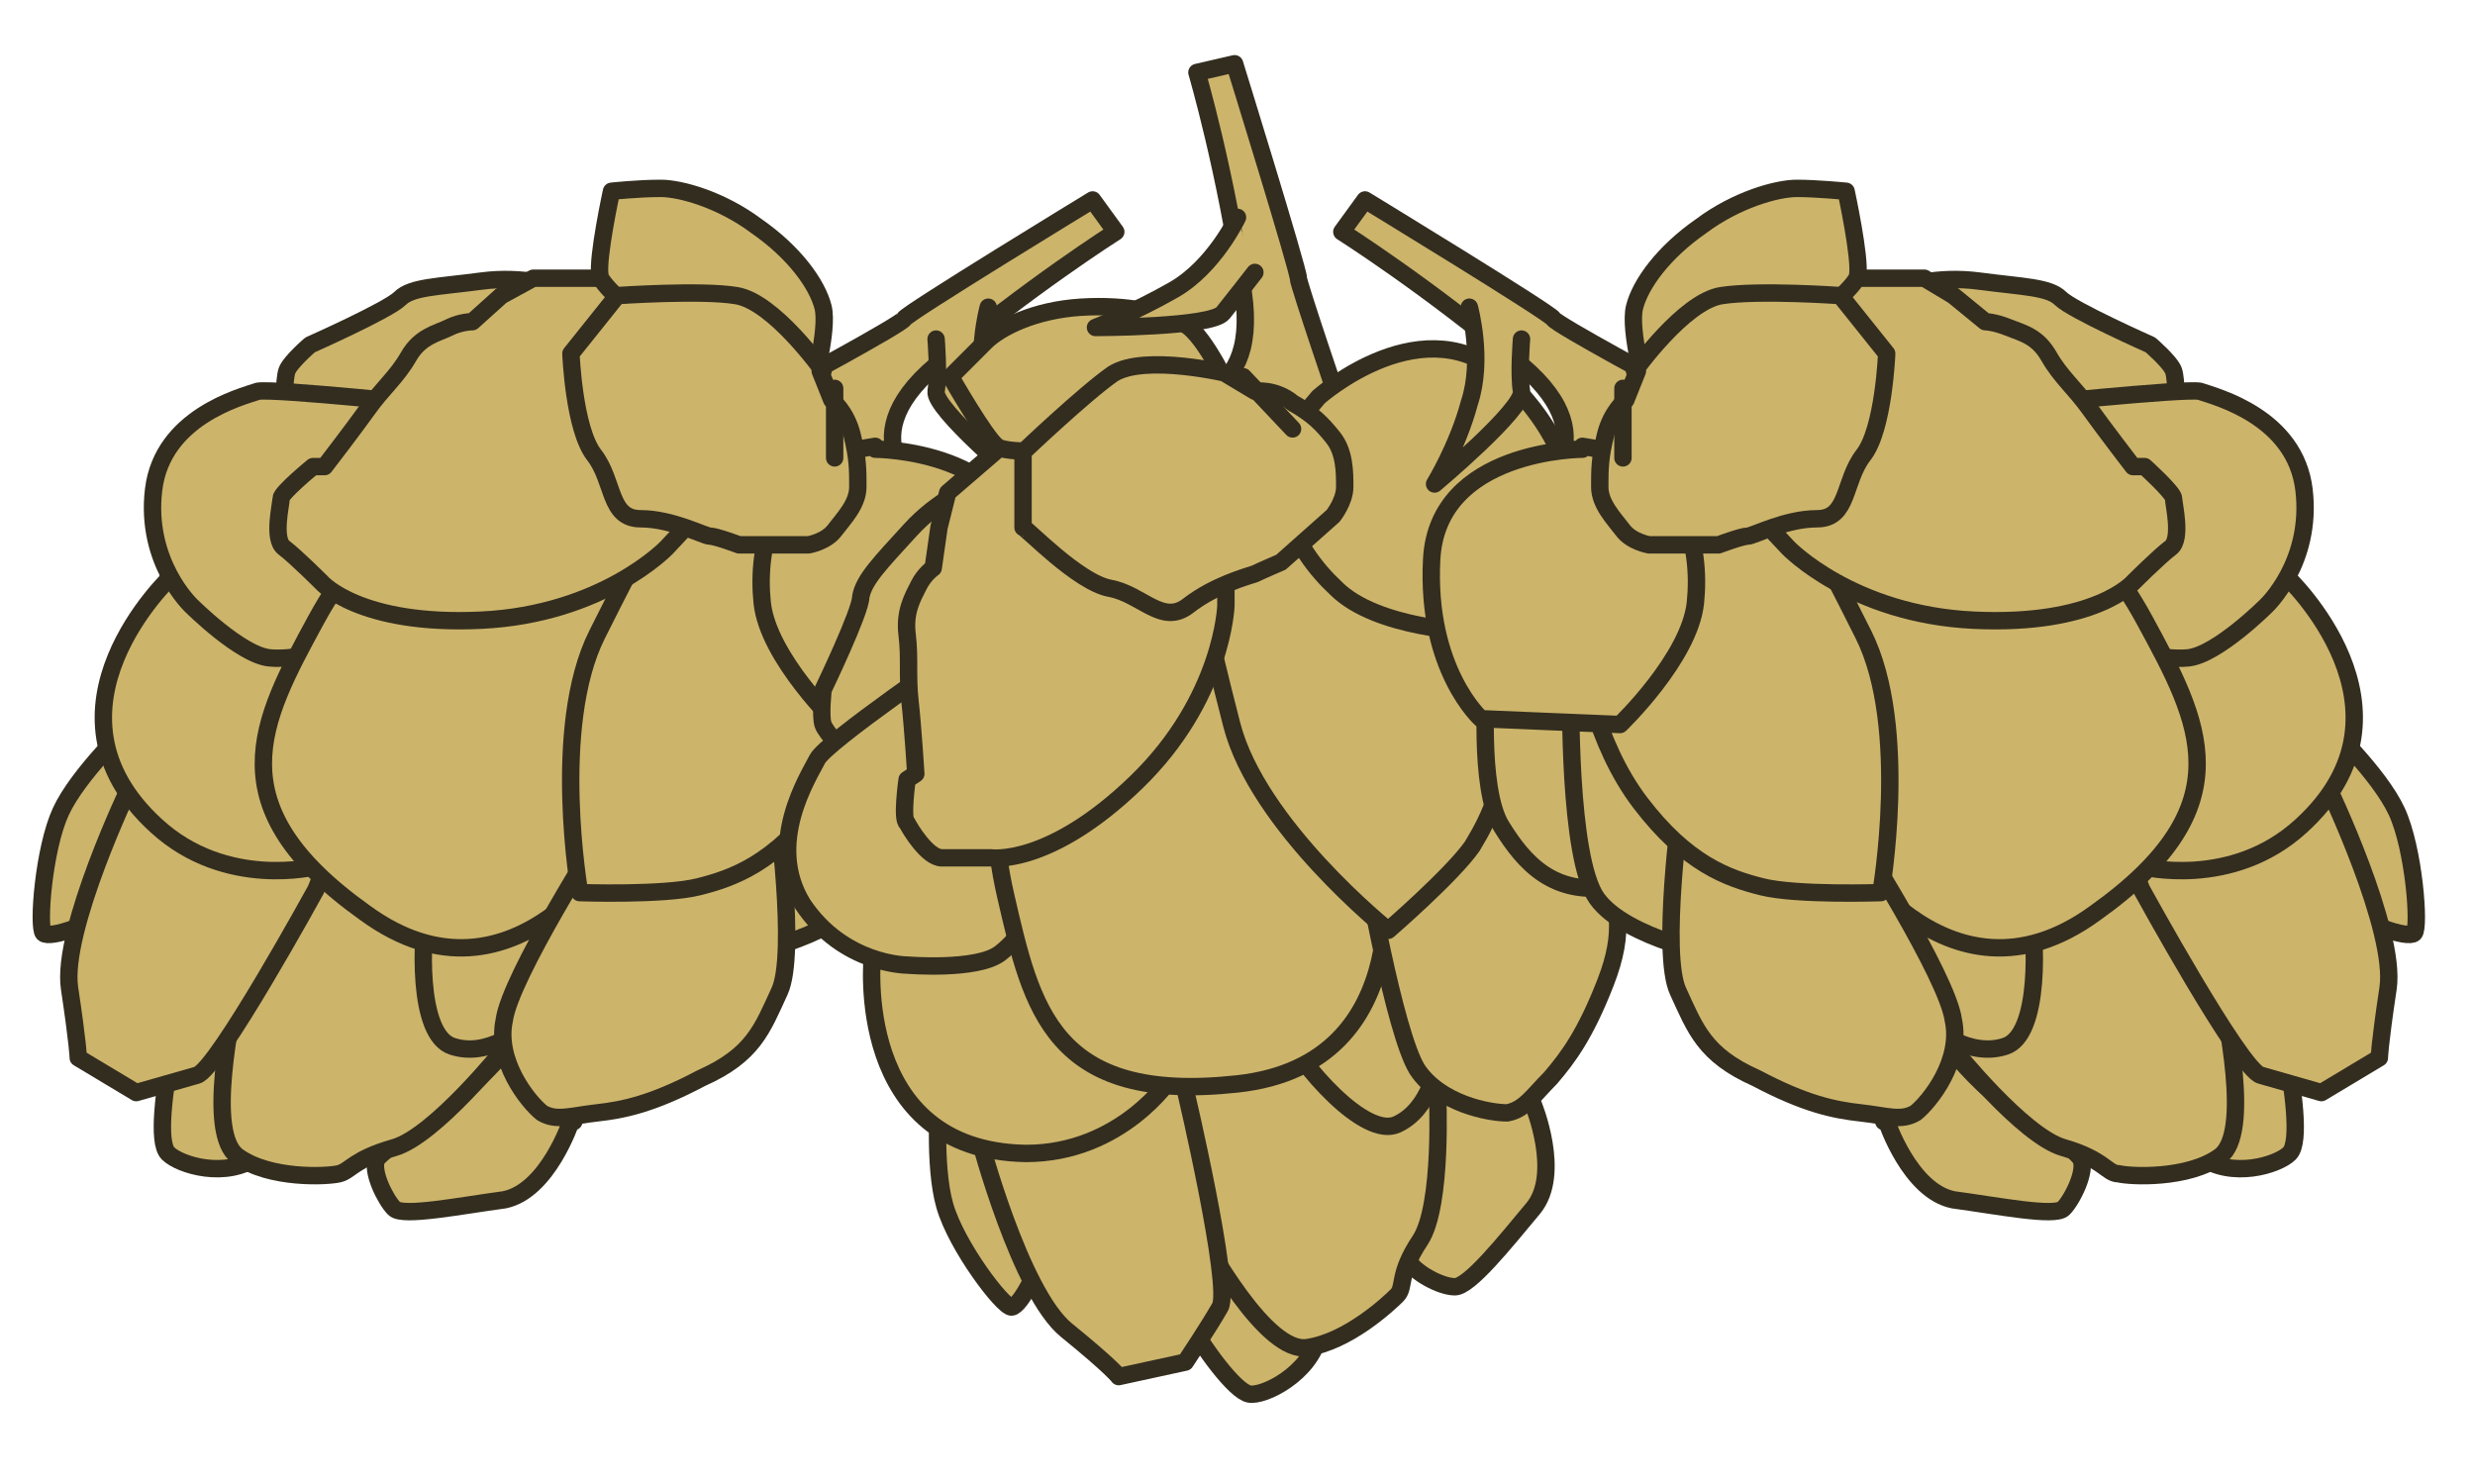 <?xml version="1.0" encoding="UTF-8"?> <svg xmlns="http://www.w3.org/2000/svg" id="Ebene_1" data-name="Ebene 1" version="1.1" viewBox="0 0 85.4 51.2"><defs><style> .cls-1 { fill: #ccb46b; stroke: #332d1f; stroke-linecap: round; stroke-linejoin: round; stroke-width: .6px; } </style></defs><path class="cls-1" d="M32,17.1s-2.9-1.8.3-4.5,6.2-4.6,6.2-4.6l-.8-1.1s-6.4,3.9-6.5,4.1c-.1.2-4.2,2.4-4.2,2.4l1.6,3.5,3.3.2h0Z"></path><path class="cls-1" d="M19.2,9.9s-1.1-.4-2.6-.2c-1.5.2-2.4.2-2.8.6s-3.1,1.6-3.1,1.6c0,0-.7.6-.8.9s-.1,1.3-.1,1.3l4.4.9,5-5h0Z"></path><path class="cls-1" d="M7.9,33.9s-1.8,1.2-2,2.4c-.2,1.2-.5,3.1-.1,3.5s2,.9,3.1.1c1.2-.8.3-3.1.3-3.1l-1.3-2.9h0Z"></path><path class="cls-1" d="M19.7,38.7s-.8,2.4-2.3,2.7c-1.5.2-3.5.6-3.8.3s-.8-1.3-.6-1.7c.2-.3,2.3-1.8,2.9-2.2.5-.4,1.6-1.6,1.6-1.6l2.3,2.5h0Z"></path><path class="cls-1" d="M10.1,30.7s-1.6,2-1.9,3.2c-.2,1.2-1.1,5.2,0,6s3.1.7,3.5.6.5-.5,1.9-.9,3.8-3.4,3.8-3.4l-2-3.5-3.5-2.7-1.8.7h0Z"></path><path class="cls-1" d="M4.5,25s-1.8,1.7-2.4,3-.8,4-.6,4.2,1.8-.3,2.4-1,1.6-4.7,1.6-4.7l-1-1.5h0Z"></path><path class="cls-1" d="M4.5,27.1s-2.4,5-2.1,7,.3,2.4.3,2.4l2,1.2s1.4-.4,2.1-.6,4.1-6.4,4.1-6.4l.4-1-6.8-2.5h0Z"></path><path class="cls-1" d="M5.9,19.9s-4.9,4.6-.5,8.6c2.4,2.2,5.5,1.4,5.5,1.4l.2-7-5.3-3h0Z"></path><path class="cls-1" d="M20.6,30.9s-1,3.1-1.8,3.9-2,1.7-3.2,1.3-1.1-3.7-.8-5.2c.4-1.6,5.7,0,5.7,0h0Z"></path><path class="cls-1" d="M15.2,14s-5.7-.6-6.3-.5c-.6.2-3.3.9-3.6,3.4s1.3,4,1.3,4c0,0,1.7,1.7,2.7,1.8s2.5-.4,2.5-.4l3.4-8.3h0Z"></path><path class="cls-1" d="M21.5,28.9s-3.7,6.4-8.9,2.6c-5.2-3.7-3.6-6.6-1.7-10.1s3.3-3,3.3-3l8,.9.8,6.6-1.5,3h0Z"></path><path class="cls-1" d="M33.5,23.5s.3,3.7-.5,5-1.8,2.4-3.8,2.1.1-8.5.1-8.5l4.1,1.4h0Z"></path><path class="cls-1" d="M30.6,23.8s.1,5.8-.9,7.2-4.3,2-4.3,2l-.5-6.9,5.6-2.3h0Z"></path><path class="cls-1" d="M26.8,27.8s.7,5.1.1,6.4-.9,2.2-2.7,3c-1.7.9-2.7,1.1-3.6,1.2s-1.4.3-1.9,0c-.5-.4-1.6-1.8-1.3-3.2.2-1.5,3.4-6.5,3.4-6.5l6.1-.8h0Z"></path><path class="cls-1" d="M30.3,22.8s-.4,2.8-2,4.9-3,2.6-4.2,2.9c-1.2.3-4.1.2-4.1.2,0,0-1-5.7.6-8.9s2.4-4.6,2.4-4.6l4.6.4,2.7,5.1h0Z"></path><path class="cls-1" d="M22.2,9.6h-3.8c0,0-1.1.6-1.1.6l-1,.9s-.4,0-.8.2-1,.3-1.4,1-.9,1.1-1.4,1.8-1.5,2-1.5,2h-.4s-1.1.9-1.1,1.1-.3,1.4.1,1.7,1.3,1.2,1.3,1.2c0,0,1.3,1.5,5.5,1.3,4.2-.2,6.4-2.5,6.4-2.5l1.5-1.6-2.5-7.7h0Z"></path><path class="cls-1" d="M30.2,15.5s5,0,5.2,3.8-1.7,5.5-1.7,5.5l-4.8.2s-2.4-2.3-2.6-4.2c-.2-1.9.3-4.9,3.9-5.4h0Z"></path><path class="cls-1" d="M28,13.5s.6-2.1.4-2.9-1-1.9-2.3-2.8c-1.2-.9-2.6-1.3-3.3-1.3-.8,0-1.7.1-1.7.1,0,0-.5,2.3-.4,2.9,0,.5,3.6,3.3,3.6,3.3l3.7.7h0Z"></path><path class="cls-1" d="M28.4,12.8s-1.7-2.4-3-2.6c-1.2-.2-4.1,0-4.1,0l-1.6,2s.1,2.6.8,3.5.5,2.2,1.6,2.2,2.2.6,2.4.6,1,.3,1,.3h2.4s.6-.1.9-.5.8-.9.8-1.5,0-1-.2-1.8-.7-1.2-.7-1.2c0,0-.4-1-.4-1Z"></path><path class="cls-1" d="M28.8,15.8v-2.4"></path><path class="cls-1" d="M34.1,10.6s-.5,1.8,0,3.3c.4,1.5,1.2,2.8,1.2,2.8,0,0-3.1-2.6-3-3.2s0-1.8,0-1.8"></path><path class="cls-1" d="M40.1,13.7s3.4.6,2.8-3.6-1.6-7.6-1.6-7.6l1.3-.3s2.2,7.1,2.2,7.4c0,.2,1.5,4.6,1.5,4.6l-3.5,1.6-2.6-2h0Z"></path><path class="cls-1" d="M33.5,16.8s-1.1.4-2.1,1.5c-1,1.1-1.6,1.7-1.7,2.3,0,.5-1.3,3.2-1.3,3.2,0,0-.1.9,0,1.2s.8,1,.8,1l3.9-2.3.4-7h0Z"></path><path class="cls-1" d="M40.9,42.2s-.6,2.1,0,3.2,1.7,2.6,2.2,2.7,2.1-.7,2.4-2c.4-1.3-1.9-2.6-1.9-2.6l-2.9-1.3h0Z"></path><path class="cls-1" d="M52.9,38.1s1,2.4,0,3.6c-1,1.2-2.2,2.7-2.7,2.7s-1.4-.5-1.6-.9.6-2.9.7-3.5c.1-.7.1-2.3.1-2.3l3.4.4h0Z"></path><path class="cls-1" d="M40.4,38.4s0,2.6.7,3.6c.6,1.1,2.6,4.7,4,4.5s2.8-1.5,3.1-1.8c.3-.3,0-.7.8-1.9s.6-5.1.6-5.1l-3.8-1.3-4.4.2-.9,1.7h0Z"></path><path class="cls-1" d="M32.4,37.8s-.2,2.4.2,3.8c.4,1.4,2,3.5,2.3,3.5s1.1-1.5,1.1-2.3c0-.9-1.9-4.5-1.9-4.5l-1.8-.5h0Z"></path><path class="cls-1" d="M33.8,39.3s1.4,5.3,3,6.6,1.8,1.6,1.8,1.6l2.3-.5s.8-1.2,1.2-1.9-1.2-7.5-1.2-7.5l-.4-1-6.8,2.6h0Z"></path><path class="cls-1" d="M30.1,33s-.7,6.7,5.3,6.8c3.3,0,5-2.6,5-2.6l-4.4-5.4-5.9,1.2h0Z"></path><path class="cls-1" d="M48.4,31.6s1.3,3,1.3,4.1-.4,2.6-1.5,3.1c-1.1.5-3.3-2-4-3.4s4.3-3.8,4.3-3.8h0Z"></path><path class="cls-1" d="M33.2,22.4s-4.7,3.2-5,3.8-1.8,2.9-.5,5c1.4,2.1,3.6,2.1,3.6,2.1,0,0,2.4.2,3.2-.4s1.6-2,1.6-2l-2.9-8.5h0Z"></path><path class="cls-1" d="M47.7,29.5s1.4,7.2-5,7.9c-6.4.7-7.1-2.6-8-6.5-.9-3.9.5-4.4.5-4.4l6.6-4.6,4.9,4.5.9,3.2h0Z"></path><path class="cls-1" d="M53.2,17.5s2.7,2.6,3,4.1.2,3-1.5,4.1c-1.7,1.1-5.5-6.5-5.5-6.5l4-1.7h0Z"></path><path class="cls-1" d="M51.3,19.7s3.9,4.3,4.1,6c.2,1.7-1.9,4.3-1.9,4.3l-4.9-4.9,2.7-5.4h0Z"></path><path class="cls-1" d="M51.1,25.2s3.9,3.4,4.3,4.7.7,2.2,0,4-1.3,2.6-1.9,3.3c-.6.6-.9,1.1-1.5,1.2-.6,0-2.3-.3-3.1-1.5-.8-1.3-1.8-7.1-1.8-7.1l4.1-4.6h0Z"></path><path class="cls-1" d="M50.3,19.2s1.6,2.3,1.7,5-.6,4-1.2,5c-.7,1-2.9,2.9-2.9,2.9,0,0-4.5-3.6-5.4-7.1s-1.2-5.1-1.2-5.1l3.7-2.8,5.4,2.1h0Z"></path><path class="cls-1" d="M35.6,14.5l-2.9,2.5-.3,1.2-.2,1.4s-.3.2-.5.6c-.2.4-.5.9-.4,1.7s0,1.4.1,2.3.2,2.5.2,2.5l-.3.2s-.2,1.4,0,1.5c.1.2.7,1.2,1.2,1.2s1.7,0,1.7,0c0,0,2,.3,5-2.6s3.1-6.1,3.1-6.1v-2.2c0,0-6.9-4.2-6.9-4.2h0Z"></path><path class="cls-1" d="M45.5,13.7s3.7-3.3,6.5-.6c2.8,2.7,2.3,5.3,2.3,5.3l-3.5,3.4s-3.3-.1-4.7-1.5c-1.4-1.3-3-3.9-.6-6.6h0Z"></path><path class="cls-1" d="M42.5,13.6s-.9-2-1.6-2.4c-.7-.4-2-.7-3.6-.6s-2.8.7-3.3,1.2c-.5.5-1.2,1.2-1.2,1.2,0,0,1.2,2.1,1.6,2.4.4.4,4.9,0,4.9,0l3.2-1.9h0Z"></path><path class="cls-1" d="M42.4,12.9s-2.9-.7-4,0c-1,.7-3.1,2.7-3.1,2.7v2.6c.1,0,1.9,1.9,3,2.1,1.1.2,1.8,1.3,2.7.6.9-.7,2-1,2.3-1.1.2-.1.9-.4.9-.4l1.8-1.6s.4-.5.4-1,0-1.2-.4-1.7-.7-.8-1.4-1.2c-.6-.5-1.3-.4-1.3-.4l-1-.6h0Z"></path><path class="cls-1" d="M44.6,14.8l-1.7-1.8"></path><path class="cls-1" d="M42.7,7.5s-.8,1.7-2.2,2.5-2.7,1.3-2.7,1.3c0,0,4,0,4.4-.5.4-.5,1.1-1.4,1.1-1.4"></path><path class="cls-1" d="M52.8,17.1s2.9-1.8-.3-4.5-6.2-4.6-6.2-4.6l.8-1.1s6.4,3.9,6.5,4.1c.1.2,4.2,2.4,4.2,2.4l-1.6,3.5-3.3.2h0Z"></path><path class="cls-1" d="M65.7,9.9s1.1-.4,2.6-.2c1.5.2,2.4.2,2.8.6s3.1,1.6,3.1,1.6c0,0,.7.6.8.9s.1,1.3.1,1.3l-4.4.9-5-5h0Z"></path><path class="cls-1" d="M76.9,33.9s1.8,1.2,2,2.4.5,3.1.1,3.5-2,.9-3.1.1c-1.2-.8-.3-3.1-.3-3.1l1.3-2.9h0Z"></path><path class="cls-1" d="M65.1,38.7s.8,2.4,2.3,2.7c1.5.2,3.5.6,3.8.3s.8-1.3.6-1.7-2.3-1.8-2.9-2.2-1.6-1.6-1.6-1.6l-2.3,2.5h0Z"></path><path class="cls-1" d="M74.7,30.7s1.6,2,1.9,3.2c.2,1.2,1.1,5.2,0,6-1.1.8-3.1.7-3.5.6-.4,0-.5-.5-1.9-.9s-3.8-3.4-3.8-3.4l2-3.5,3.5-2.7,1.8.7h0Z"></path><path class="cls-1" d="M80.3,25s1.8,1.7,2.4,3,.8,4,.6,4.2c-.2.2-1.8-.3-2.4-1-.6-.6-1.6-4.7-1.6-4.7l1-1.5h0Z"></path><path class="cls-1" d="M80.3,27.1s2.4,5,2.1,7-.3,2.4-.3,2.4l-2,1.2s-1.4-.4-2.1-.6-4.1-6.4-4.1-6.4l-.4-1,6.8-2.5h0Z"></path><path class="cls-1" d="M78.9,19.9s4.9,4.6.5,8.6c-2.4,2.2-5.5,1.4-5.5,1.4l-.2-7,5.2-3h0Z"></path><path class="cls-1" d="M64.3,30.9s1,3.1,1.7,3.9,2,1.7,3.2,1.3,1.1-3.7.8-5.2c-.4-1.6-5.7,0-5.7,0h0Z"></path><path class="cls-1" d="M69.6,14s5.7-.6,6.3-.5c.6.2,3.3.9,3.6,3.4s-1.3,4-1.3,4c0,0-1.7,1.7-2.7,1.8s-2.5-.4-2.5-.4l-3.4-8.3Z"></path><path class="cls-1" d="M63.4,28.9s3.7,6.4,8.9,2.6c5.2-3.7,3.6-6.6,1.7-10.1-1.9-3.5-3.3-3-3.3-3l-8,.9-.8,6.6,1.5,3h0Z"></path><path class="cls-1" d="M51.3,23.5s-.3,3.7.5,5c.8,1.3,1.8,2.4,3.8,2.1s-.1-8.5-.1-8.5l-4.1,1.4h0Z"></path><path class="cls-1" d="M54.2,23.8s-.1,5.8.9,7.2,4.3,2,4.3,2l.5-6.9-5.6-2.3h0Z"></path><path class="cls-1" d="M58,27.8s-.7,5.1-.1,6.4c.6,1.3.9,2.2,2.7,3,1.7.9,2.7,1.1,3.6,1.2s1.4.3,1.9,0c.5-.4,1.6-1.8,1.3-3.2-.2-1.5-3.4-6.5-3.4-6.5l-6.1-.8h0Z"></path><path class="cls-1" d="M54.6,22.8s.4,2.8,2,4.9,3,2.6,4.2,2.9,4.1.2,4.1.2c0,0,1-5.7-.6-8.9s-2.4-4.6-2.4-4.6l-4.6.4-2.7,5.1h0Z"></path><path class="cls-1" d="M62.6,9.6h3.8c0,0,1,.6,1,.6l1.1.9s.3,0,.8.2,1,.3,1.4,1,.9,1.1,1.4,1.8,1.5,2,1.5,2h.4s1,.9,1,1.1.3,1.4-.1,1.7c-.4.3-1.3,1.2-1.3,1.2,0,0-1.3,1.5-5.5,1.3-4.2-.2-6.4-2.5-6.4-2.5l-1.5-1.6,2.4-7.7h0Z"></path><path class="cls-1" d="M54.6,15.5s-5,0-5.2,3.8,1.7,5.5,1.7,5.5l4.8.2s2.4-2.3,2.6-4.2c.2-1.9-.3-4.9-3.9-5.4h0Z"></path><path class="cls-1" d="M56.8,13.5s-.6-2.1-.4-2.9,1-1.9,2.3-2.8c1.2-.9,2.6-1.3,3.3-1.3s1.7.1,1.7.1c0,0,.5,2.3.4,2.9,0,.5-3.6,3.3-3.6,3.3l-3.7.7h0Z"></path><path class="cls-1" d="M56.4,12.8s1.7-2.4,3-2.6,4.1,0,4.1,0l1.6,2s-.1,2.6-.8,3.5-.5,2.2-1.6,2.2-2.2.6-2.4.6-1,.3-1,.3h-2.4s-.6-.1-.9-.5-.8-.9-.8-1.5,0-1,.2-1.8c.2-.8.7-1.2.7-1.2l.4-1h0Z"></path><path class="cls-1" d="M56,15.8v-2.4"></path><path class="cls-1" d="M50.7,10.6s.5,1.8,0,3.3c-.4,1.5-1.2,2.8-1.2,2.8,0,0,3.1-2.6,3-3.2s0-1.8,0-1.8"></path></svg> 